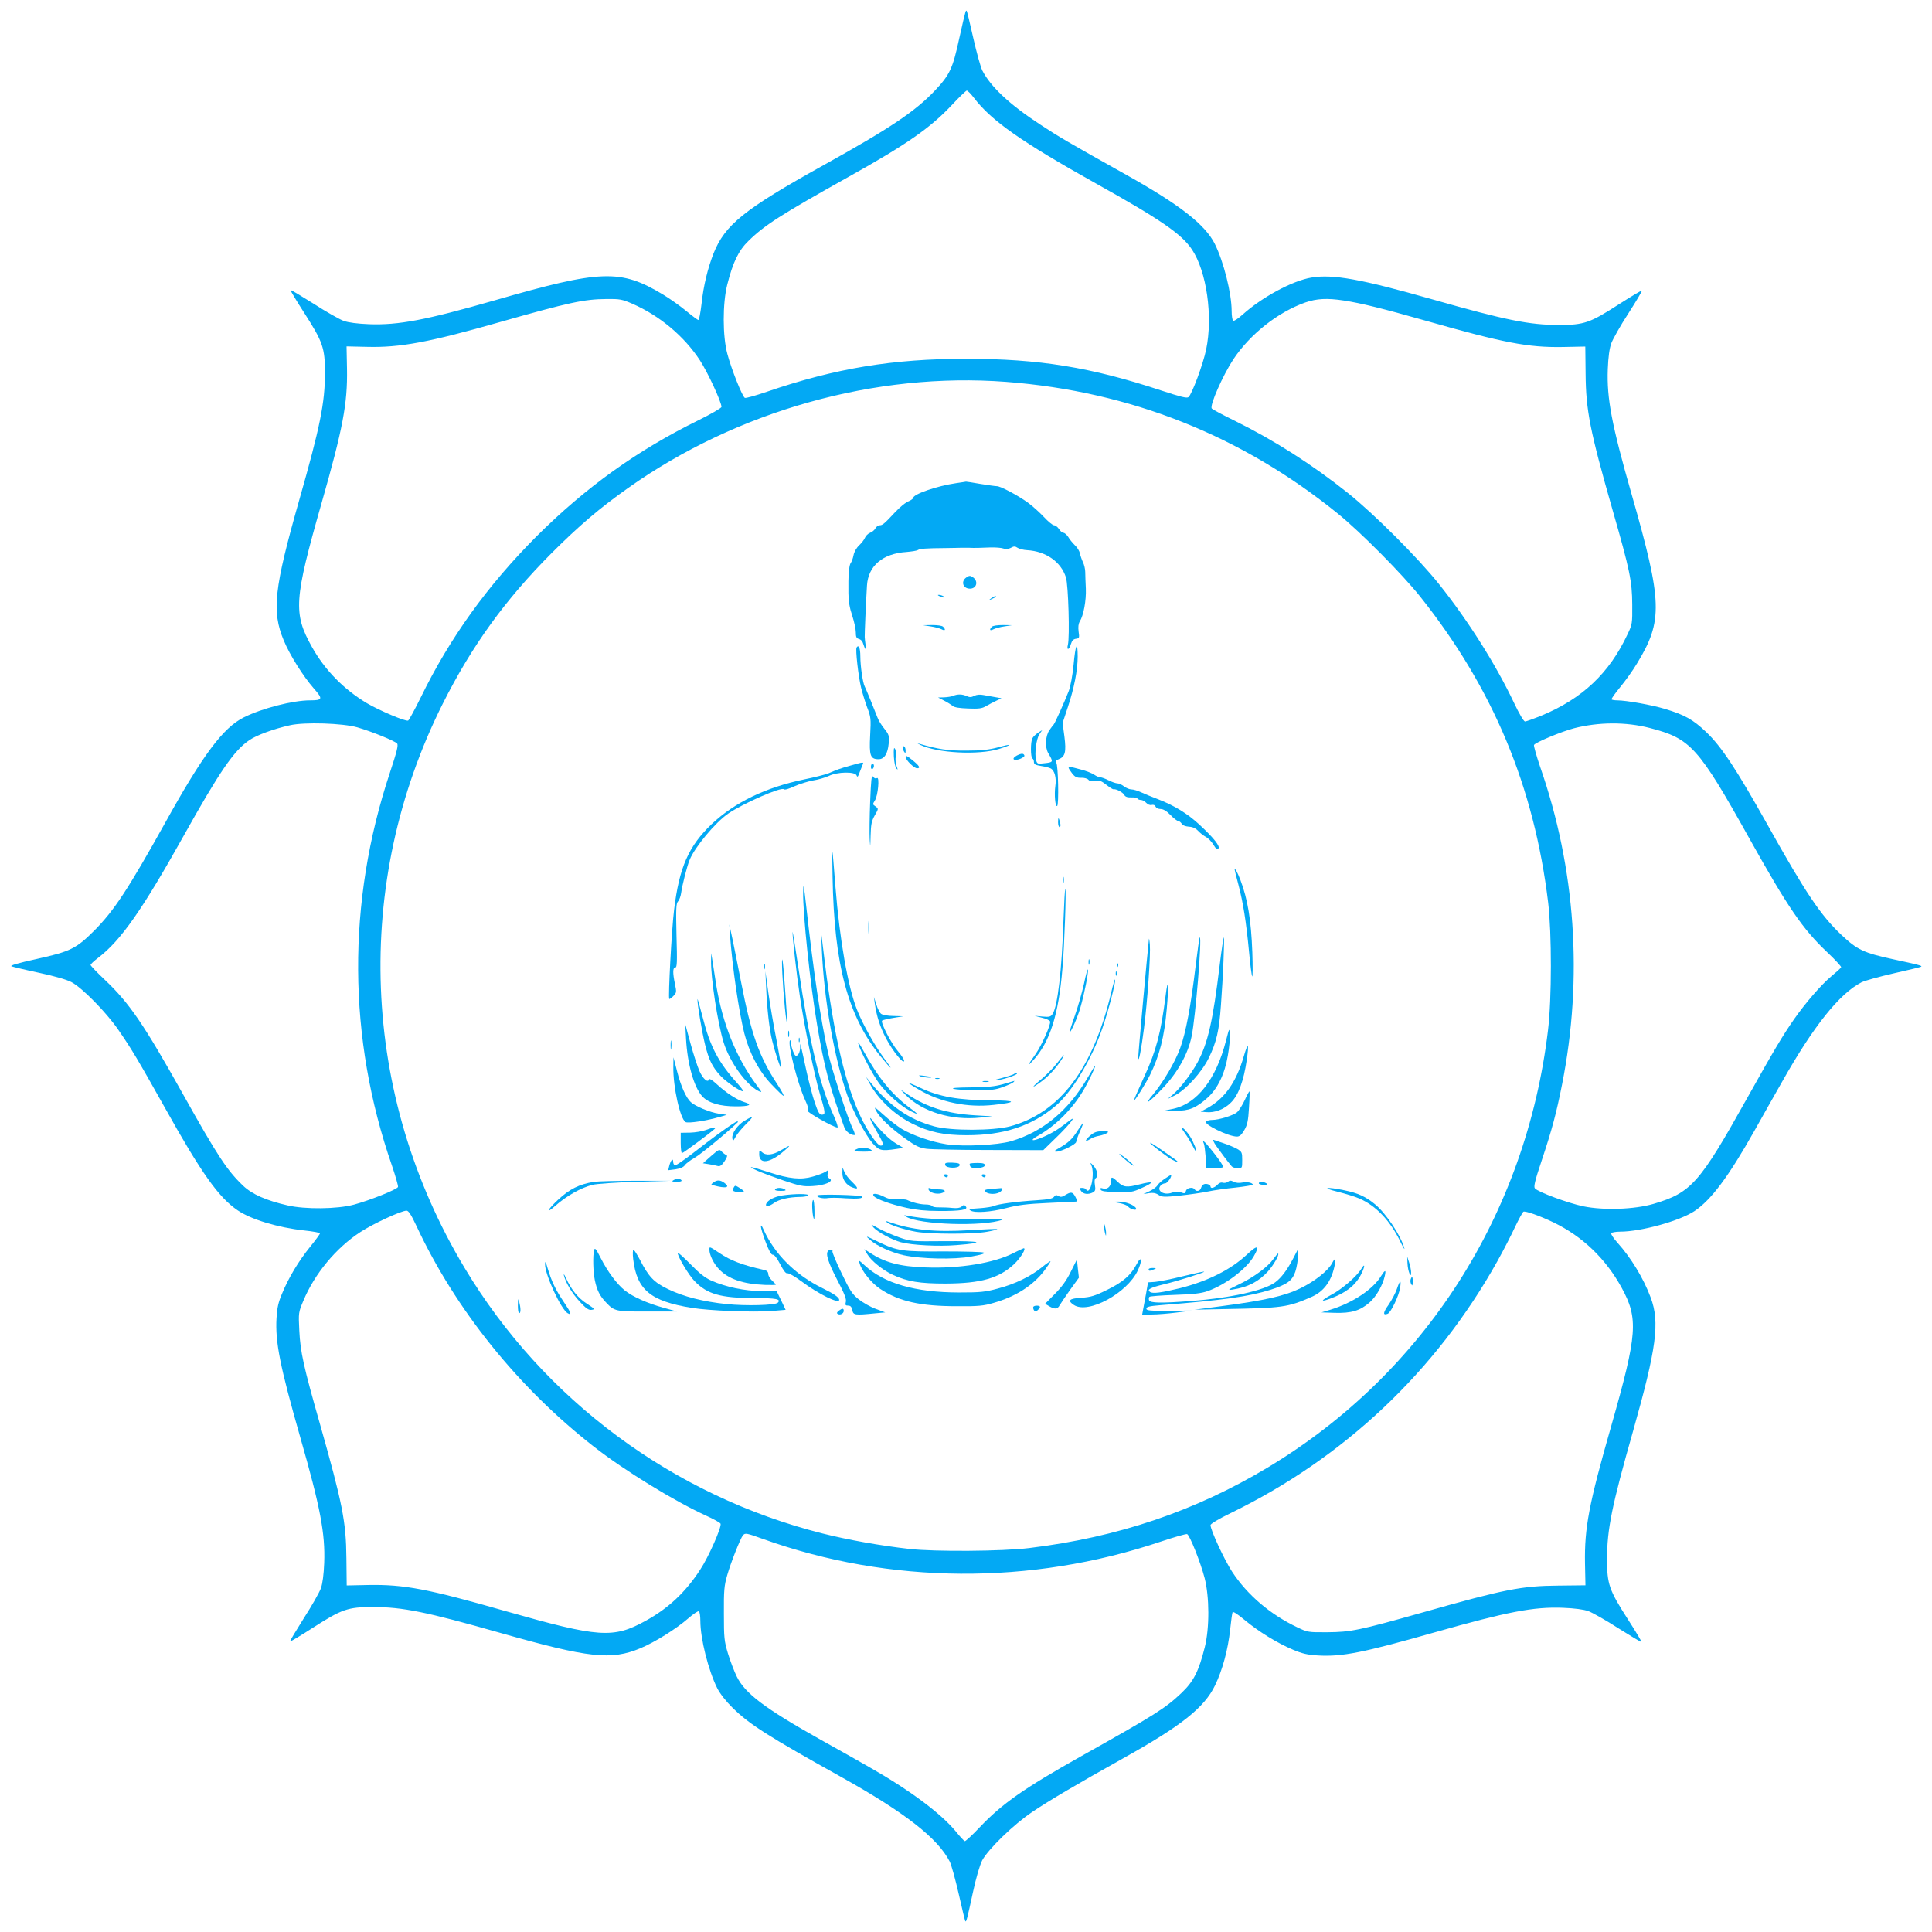 <?xml version="1.0" standalone="no"?>
<!DOCTYPE svg PUBLIC "-//W3C//DTD SVG 20010904//EN"
 "http://www.w3.org/TR/2001/REC-SVG-20010904/DTD/svg10.dtd">
<svg version="1.0" xmlns="http://www.w3.org/2000/svg"
 width="1280pt" height="1280pt" viewBox="0 0 1280 1280"
 preserveAspectRatio="xMidYMid meet">
<g transform="translate(0,1280) scale(0.1,-0.1)"
fill="#03a9f4" stroke="none">
<path d="M6396 12719 c-3 -8 -22 -88 -42 -179 -42 -194 -62 -236 -159 -339
-129 -137 -298 -251 -740 -496 -525 -292 -652 -394 -728 -585 -38 -98 -66
-211 -79 -332 -7 -59 -16 -108 -21 -108 -5 0 -41 27 -81 60 -40 33 -109 82
-154 109 -281 169 -408 165 -1115 -39 -457 -131 -637 -165 -831 -158 -78 3
-138 11 -169 22 -27 10 -116 60 -198 113 -83 52 -152 94 -154 91 -2 -2 39 -71
92 -153 122 -190 136 -231 136 -395 0 -198 -32 -358 -171 -845 -166 -584 -183
-734 -102 -928 40 -97 129 -238 199 -318 62 -70 59 -79 -25 -79 -114 0 -319
-53 -439 -113 -136 -68 -270 -246 -520 -697 -247 -443 -339 -583 -470 -715
-119 -119 -158 -139 -380 -188 -128 -28 -181 -44 -169 -49 11 -4 93 -24 183
-43 103 -22 183 -45 215 -62 71 -38 229 -199 308 -313 92 -133 129 -196 311
-520 241 -432 356 -594 482 -679 88 -60 266 -114 440 -133 58 -6 105 -15 105
-19 0 -5 -29 -45 -65 -89 -76 -94 -143 -205 -186 -310 -25 -58 -33 -95 -37
-163 -9 -159 23 -319 158 -792 133 -464 165 -635 158 -829 -3 -78 -11 -138
-22 -169 -10 -27 -60 -116 -113 -198 -52 -83 -94 -152 -91 -154 2 -2 71 39
153 92 190 122 230 136 395 136 198 0 355 -32 847 -172 586 -166 732 -182 926
-101 96 40 238 129 317 198 33 29 65 50 70 47 6 -3 10 -32 10 -64 0 -117 53
-328 112 -446 19 -37 58 -87 102 -130 112 -110 233 -187 721 -459 421 -235
637 -404 717 -559 11 -22 38 -119 60 -216 22 -97 41 -178 44 -180 6 -6 12 16
49 188 22 102 46 183 62 215 40 75 209 239 333 322 111 75 296 184 600 354
384 214 539 336 610 484 49 101 86 237 100 369 6 56 13 108 16 115 2 8 31 -10
79 -50 92 -77 219 -155 322 -198 61 -26 97 -34 166 -38 159 -9 296 18 771 153
488 138 655 170 850 163 78 -3 138 -11 169 -22 27 -10 116 -60 198 -113 83
-52 152 -94 154 -91 2 2 -39 71 -92 153 -122 190 -136 230 -136 395 0 198 32
355 172 847 156 552 179 722 117 887 -48 128 -130 263 -220 363 -26 29 -45 57
-41 63 3 5 30 10 59 10 138 0 394 71 492 136 111 74 226 228 399 535 54 96
136 242 183 324 207 367 379 582 525 657 22 11 119 38 216 60 97 22 178 41
180 44 6 6 -16 12 -188 49 -193 42 -236 62 -340 160 -139 131 -237 277 -492
733 -206 367 -303 515 -405 612 -86 82 -142 114 -276 154 -82 25 -254 56 -314
56 -17 0 -33 3 -37 6 -3 3 22 39 56 80 34 41 85 112 113 159 172 283 169 403
-36 1120 -133 464 -165 635 -158 829 3 80 11 138 23 171 10 27 60 117 113 198
52 81 93 150 90 152 -2 2 -71 -39 -154 -92 -189 -122 -229 -136 -394 -136
-197 0 -353 31 -845 171 -468 133 -654 167 -797 143 -125 -21 -326 -129 -455
-245 -29 -26 -57 -45 -63 -41 -5 3 -10 32 -10 64 0 117 -53 328 -112 446 -64
127 -231 258 -583 455 -391 219 -451 254 -575 336 -202 132 -327 250 -382 357
-11 22 -38 119 -60 216 -22 97 -41 178 -44 180 -2 2 -6 -2 -8 -10z m58 -569
c115 -150 312 -289 806 -565 430 -240 568 -335 637 -438 97 -145 140 -442 94
-663 -20 -96 -94 -296 -117 -315 -11 -9 -53 2 -181 44 -465 154 -811 210
-1293 210 -485 0 -866 -63 -1321 -219 -73 -25 -137 -43 -144 -40 -16 6 -89
189 -116 291 -32 117 -32 335 -1 458 37 148 75 227 140 290 107 105 213 173
667 427 387 216 539 323 682 475 48 52 93 94 98 95 6 0 28 -22 49 -50z m-2263
-1363 c180 -79 342 -215 446 -374 52 -80 143 -276 143 -309 0 -7 -69 -47 -152
-88 -405 -199 -747 -444 -1074 -770 -325 -326 -574 -672 -767 -1068 -40 -81
-77 -149 -83 -152 -18 -7 -191 67 -273 115 -155 93 -279 220 -365 374 -124
222 -118 312 64 950 141 494 173 660 169 890 l-3 150 135 -3 c220 -6 415 31
884 165 454 129 554 151 705 152 86 1 102 -2 171 -32z m4712 22 c112 -17 259
-53 547 -135 510 -145 674 -177 904 -173 l149 3 2 -180 c2 -243 28 -375 179
-904 115 -400 129 -471 130 -625 1 -126 0 -132 -31 -197 -121 -258 -299 -426
-568 -538 -54 -22 -104 -40 -111 -40 -9 0 -39 51 -73 123 -122 257 -304 545
-497 787 -138 173 -431 466 -604 604 -239 190 -486 348 -749 478 -80 39 -149
76 -153 82 -14 21 73 218 143 325 110 166 295 313 477 377 75 26 144 30 255
13z m-2237 -539 c823 -63 1560 -356 2199 -874 148 -120 429 -403 546 -551 481
-605 753 -1257 846 -2025 24 -203 24 -638 -1 -845 -146 -1221 -821 -2275
-1856 -2897 -481 -289 -994 -463 -1580 -534 -178 -22 -627 -25 -795 -6 -195
22 -406 60 -574 102 -990 249 -1850 886 -2373 1760 -688 1146 -742 2546 -145
3737 194 386 414 690 722 999 180 180 317 297 505 430 724 513 1641 770 2506
704z m-4298 -2289 c99 -29 248 -90 263 -107 9 -11 -1 -52 -49 -197 -284 -856
-279 -1754 15 -2600 24 -71 42 -134 40 -141 -7 -17 -188 -89 -292 -117 -110
-30 -325 -32 -440 -5 -140 32 -234 73 -294 130 -106 101 -169 196 -401 611
-256 457 -353 600 -515 753 -52 49 -95 94 -95 99 0 5 22 26 50 47 151 115 293
319 566 807 238 426 334 567 437 636 49 33 160 74 268 98 96 22 350 14 447
-14z m8562 -4 c271 -70 321 -125 660 -732 256 -458 353 -600 516 -754 53 -50
94 -95 92 -99 -1 -5 -31 -32 -65 -60 -66 -55 -170 -175 -245 -282 -77 -110
-138 -213 -312 -524 -316 -566 -371 -628 -621 -702 -127 -37 -329 -44 -466
-16 -100 21 -301 95 -320 119 -9 10 0 50 44 181 69 207 98 315 136 507 140
706 90 1431 -146 2107 -24 71 -42 135 -40 142 6 16 181 89 265 111 164 42 344
43 502 2z m-8171 -3299 c259 -555 675 -1072 1175 -1462 205 -160 531 -360 745
-458 49 -22 92 -46 95 -53 8 -22 -79 -220 -136 -306 -98 -150 -211 -255 -360
-337 -215 -119 -309 -112 -925 63 -520 149 -676 178 -911 174 l-145 -3 -2 180
c-2 244 -26 362 -175 889 -109 382 -130 477 -137 620 -6 118 -5 121 26 195 75
181 217 352 378 457 84 55 269 141 306 142 13 1 31 -26 66 -101z m7534 23
c192 -93 344 -239 450 -431 113 -206 106 -307 -68 -917 -149 -520 -178 -676
-174 -911 l3 -145 -180 -2 c-244 -2 -355 -24 -892 -176 -428 -121 -484 -132
-637 -133 -127 -1 -132 0 -199 32 -181 86 -332 215 -433 369 -52 80 -143 276
-143 309 0 8 56 42 133 79 753 367 1359 938 1768 1670 40 72 92 173 116 225
25 52 50 98 56 102 12 7 106 -26 200 -71z m-5238 -2097 c840 -301 1774 -307
2634 -18 90 30 169 53 176 50 17 -6 89 -187 116 -291 32 -125 33 -330 1 -458
-40 -160 -74 -227 -155 -304 -108 -102 -173 -143 -667 -420 -377 -212 -521
-313 -669 -469 -50 -53 -95 -94 -99 -92 -5 1 -33 31 -61 66 -99 119 -305 273
-571 424 -63 36 -209 119 -325 183 -367 206 -500 306 -554 418 -17 34 -43 103
-58 152 -25 83 -27 104 -27 265 -1 153 2 185 22 254 24 84 87 243 104 264 15
17 22 16 133 -24z"/>
<path d="M6335 9599 c-126 -18 -285 -73 -285 -98 0 -4 -11 -13 -24 -19 -30
-13 -58 -36 -100 -80 -65 -70 -79 -82 -97 -82 -10 0 -23 -9 -29 -20 -6 -12
-22 -25 -36 -30 -13 -5 -28 -20 -33 -32 -5 -13 -23 -36 -39 -51 -18 -17 -33
-44 -37 -65 -4 -21 -12 -43 -18 -51 -12 -14 -18 -82 -16 -201 0 -51 8 -98 25
-148 13 -40 24 -90 24 -111 0 -30 4 -40 20 -44 11 -3 23 -13 26 -24 16 -49 24
-57 19 -18 -3 22 -6 47 -6 55 -1 15 8 229 15 341 8 130 104 212 262 222 34 3
68 8 75 13 15 9 53 12 184 13 44 1 91 1 105 2 14 0 35 0 48 0 37 -2 73 -1 142
2 36 1 75 -2 88 -7 15 -6 30 -5 48 4 21 12 29 12 47 0 12 -7 40 -14 62 -15
124 -7 224 -77 257 -180 16 -50 26 -395 13 -447 -10 -39 9 -35 20 5 7 23 17
33 34 35 22 3 23 7 17 48 -4 31 -1 52 8 67 25 40 43 139 40 217 -2 41 -4 91
-4 110 0 19 -7 49 -15 65 -8 17 -17 43 -20 58 -3 16 -18 41 -34 55 -15 15 -35
39 -44 55 -10 15 -24 27 -31 27 -8 0 -21 11 -30 25 -9 14 -24 25 -33 25 -9 0
-39 25 -67 55 -28 30 -76 73 -106 95 -68 49 -181 109 -206 109 -11 0 -59 7
-109 15 -49 9 -92 15 -95 15 -3 -1 -32 -5 -65 -10z"/>
<path d="M6402 8974 c-38 -26 -22 -74 24 -74 45 0 58 50 19 76 -18 12 -24 11
-43 -2z"/>
<path d="M6225 8850 c27 -12 43 -12 25 0 -8 5 -22 9 -30 9 -10 0 -8 -3 5 -9z"/>
<path d="M6564 8834 c-18 -14 -18 -14 6 -3 31 14 36 19 24 19 -6 0 -19 -7 -30
-16z"/>
<path d="M6166 8650 c28 -4 60 -13 72 -19 24 -13 30 -3 10 17 -7 7 -37 11 -72
11 l-61 -1 51 -8z"/>
<path d="M6572 8648 c-20 -20 -14 -30 10 -17 12 6 44 15 72 19 l51 8 -60 1
c-36 0 -66 -4 -73 -11z"/>
<path d="M5675 8510 c-8 -13 11 -186 30 -266 8 -33 26 -92 40 -130 25 -65 26
-75 20 -187 -7 -133 1 -157 56 -157 38 0 61 37 67 105 4 50 2 58 -29 97 -19
23 -39 56 -45 73 -22 57 -76 190 -85 207 -13 25 -29 135 -29 200 0 54 -11 80
-25 58z"/>
<path d="M7113 8398 c-8 -77 -20 -144 -33 -178 -29 -74 -92 -214 -99 -220 -3
-3 -16 -19 -28 -37 -27 -38 -31 -114 -8 -153 35 -60 35 -60 -29 -67 -42 -5
-45 -4 -52 22 -11 42 2 140 22 170 l19 28 -28 -18 c-15 -10 -32 -26 -37 -36
-13 -23 -13 -126 0 -134 6 -3 10 -14 10 -24 0 -15 11 -20 48 -26 26 -4 54 -11
63 -16 26 -13 39 -63 31 -116 -8 -57 -1 -140 12 -133 12 7 7 272 -6 287 -7 9
-3 15 16 23 43 16 51 48 38 150 l-12 90 34 103 c42 126 66 247 66 338 0 109
-15 80 -27 -53z"/>
<path d="M6315 8190 c-11 -5 -38 -9 -60 -10 l-40 -1 40 -21 c22 -11 47 -27 57
-35 11 -10 45 -15 102 -17 70 -3 93 0 119 16 17 10 48 26 67 35 l35 17 -40 7
c-22 4 -57 10 -78 14 -25 5 -46 3 -62 -5 -19 -10 -30 -11 -50 -2 -30 14 -61
14 -90 2z"/>
<path d="M6095 7866 c113 -56 388 -70 524 -28 94 30 88 37 -9 10 -57 -15 -107
-21 -205 -21 -123 -1 -187 8 -320 47 -11 4 -6 0 10 -8z"/>
<path d="M5980 7848 c0 -7 5 -20 10 -28 8 -12 10 -11 10 7 0 12 -4 25 -10 28
-5 3 -10 0 -10 -7z"/>
<path d="M5922 7788 c2 -38 10 -74 17 -80 10 -11 10 -7 1 17 -6 16 -9 45 -5
65 3 19 0 42 -6 50 -7 11 -9 -3 -7 -52z"/>
<path d="M6736 7794 c-38 -21 -21 -38 22 -22 18 7 31 17 29 22 -5 16 -20 16
-51 0z"/>
<path d="M6000 7785 c0 -20 56 -75 76 -75 25 0 15 17 -31 54 -34 28 -45 33
-45 21z"/>
<path d="M5635 7728 c-71 -20 -84 -25 -145 -51 -19 -8 -93 -27 -163 -41 -255
-53 -459 -152 -611 -295 -154 -147 -216 -287 -250 -569 -16 -126 -40 -581 -32
-590 3 -2 14 6 27 19 21 21 22 26 11 79 -16 75 -15 110 2 110 12 0 13 35 8
210 -4 180 -3 213 10 228 9 9 18 35 21 57 6 47 39 178 56 218 33 83 171 249
256 307 98 67 351 178 368 161 6 -6 32 2 71 20 33 15 89 32 122 38 34 5 81 19
105 30 57 28 173 30 184 4 5 -14 9 -11 19 17 8 19 17 43 21 53 9 20 9 20 -80
-5z"/>
<path d="M5770 7719 c0 -11 5 -17 10 -14 6 3 10 13 10 21 0 8 -4 14 -10 14 -5
0 -10 -9 -10 -21z"/>
<path d="M7080 7713 c0 -5 11 -21 24 -38 18 -23 31 -29 59 -28 20 1 41 -5 48
-13 8 -10 22 -12 45 -8 28 5 40 1 73 -25 22 -17 43 -31 48 -30 16 4 62 -20 71
-37 7 -13 21 -18 46 -17 20 1 39 -3 42 -8 3 -5 13 -9 23 -9 10 0 26 -9 35 -19
10 -11 25 -17 36 -14 12 3 22 -1 26 -11 4 -9 18 -16 33 -16 18 0 40 -13 66
-40 21 -22 45 -40 52 -40 6 0 16 -8 22 -17 6 -11 24 -18 47 -20 25 -1 45 -10
61 -27 13 -14 36 -32 52 -41 16 -8 38 -31 50 -51 16 -27 25 -34 33 -26 14 14
-29 69 -126 159 -78 72 -165 126 -274 168 -37 14 -86 34 -110 45 -23 11 -53
20 -66 20 -13 0 -35 9 -49 20 -14 11 -34 20 -44 20 -10 0 -36 9 -58 20 -22 11
-46 20 -55 20 -9 0 -27 8 -40 17 -14 10 -54 26 -90 35 -75 20 -80 21 -80 11z"/>
<path d="M5765 7488 c-4 -101 -5 -212 -3 -248 4 -60 4 -58 6 23 2 74 6 96 27
134 26 45 26 45 6 60 -20 13 -20 15 -5 39 21 31 33 161 14 149 -8 -5 -18 -2
-25 9 -11 14 -14 -17 -20 -166z"/>
<path d="M7010 7352 c0 -18 5 -32 10 -32 6 0 8 11 4 28 -10 39 -14 40 -14 4z"/>
<path d="M5516 6990 c10 -583 102 -925 320 -1191 75 -92 87 -97 21 -10 -60 81
-143 228 -179 321 -60 151 -115 463 -143 815 -23 293 -23 294 -19 65z"/>
<path d="M8180 7038 c0 -3 11 -48 25 -100 31 -118 51 -242 70 -442 8 -88 18
-162 21 -165 4 -3 4 68 1 159 -8 216 -31 354 -79 480 -19 50 -38 84 -38 68z"/>
<path d="M7042 6970 c0 -19 2 -27 5 -17 2 9 2 25 0 35 -3 9 -5 1 -5 -18z"/>
<path d="M5321 6890 c-2 -148 46 -604 93 -883 48 -280 77 -391 179 -674 10
-29 41 -53 68 -53 5 0 1 17 -9 38 -34 66 -141 394 -166 508 -50 225 -95 525
-145 974 -16 143 -19 155 -20 90z"/>
<path d="M7046 6708 c-11 -337 -39 -574 -72 -625 -12 -19 -21 -22 -66 -18
l-53 5 49 -13 c27 -6 51 -17 53 -24 7 -19 -55 -157 -95 -215 -54 -76 -59 -89
-17 -43 111 121 169 304 194 610 13 147 26 525 19 525 -3 0 -8 -91 -12 -202z"/>
<path d="M5753 6655 c0 -38 2 -53 4 -32 2 20 2 52 0 70 -2 17 -4 1 -4 -38z"/>
<path d="M4836 6610 c17 -226 58 -505 95 -655 33 -130 98 -254 181 -340 39
-41 74 -75 79 -75 5 0 -14 35 -42 78 -120 183 -172 329 -240 680 -28 141 -56
284 -64 317 l-13 60 4 -65z"/>
<path d="M5251 6625 c-1 -35 27 -285 49 -430 31 -206 95 -515 130 -635 39
-132 41 -145 15 -145 -16 0 -25 16 -47 80 -15 44 -38 134 -53 200 -14 66 -30
136 -34 155 l-9 35 -1 -31 c-1 -17 -8 -37 -16 -44 -13 -10 -17 -7 -30 23 -8
20 -15 46 -15 58 0 12 -3 20 -6 16 -18 -18 48 -279 98 -390 23 -50 28 -71 20
-76 -12 -7 172 -111 196 -111 6 0 -4 33 -22 73 -95 206 -163 491 -236 982 -21
143 -39 251 -39 240z"/>
<path d="M5445 6505 c14 -328 83 -721 170 -965 39 -109 120 -261 166 -314 44
-50 58 -53 159 -38 l45 7 -45 27 c-44 25 -112 91 -158 153 -32 43 -17 4 30
-77 42 -73 46 -88 23 -88 -21 0 -78 81 -125 175 -107 218 -186 552 -246 1045
l-24 195 5 -120z"/>
<path d="M7612 6578 c-13 -117 -72 -772 -71 -785 2 -41 20 52 38 192 23 180
45 490 39 560 -3 28 -5 42 -6 33z"/>
<path d="M7921 6398 c-31 -259 -64 -439 -102 -542 -33 -91 -112 -226 -180
-307 -68 -81 -27 -55 64 41 99 104 168 227 192 345 26 127 69 655 54 655 -3 0
-15 -87 -28 -192z"/>
<path d="M8081 6408 c-45 -374 -79 -521 -148 -648 -41 -76 -118 -175 -165
-214 l-33 -27 45 22 c74 36 182 154 229 251 51 105 68 179 80 348 14 184 25
450 19 450 -2 0 -15 -82 -27 -182z"/>
<path d="M5181 6429 c-1 -74 16 -306 29 -389 7 -43 8 -36 3 35 -18 279 -30
414 -32 354z"/>
<path d="M4711 6440 c-3 -115 44 -422 84 -549 41 -128 146 -275 228 -318 28
-14 28 -13 -11 39 -135 182 -226 409 -267 663 -8 55 -19 125 -24 155 l-9 55
-1 -45z"/>
<path d="M7212 6425 c0 -16 2 -22 5 -12 2 9 2 23 0 30 -3 6 -5 -1 -5 -18z"/>
<path d="M5062 6395 c0 -16 2 -22 5 -12 2 9 2 23 0 30 -3 6 -5 -1 -5 -18z"/>
<path d="M7401 6404 c0 -11 3 -14 6 -6 3 7 2 16 -1 19 -3 4 -6 -2 -5 -13z"/>
<path d="M7182 6284 c-13 -59 -41 -157 -62 -216 -21 -59 -36 -108 -34 -108 9
0 54 101 72 165 26 90 54 231 50 251 -2 9 -14 -32 -26 -92z"/>
<path d="M7392 6350 c0 -14 2 -19 5 -12 2 6 2 18 0 25 -3 6 -5 1 -5 -13z"/>
<path d="M5076 6255 c6 -140 21 -274 40 -350 20 -81 55 -187 60 -182 2 2 -12
85 -31 184 -20 99 -44 243 -55 319 l-19 139 5 -110z"/>
<path d="M7362 6224 c-121 -506 -340 -796 -669 -886 -113 -30 -393 -31 -505 0
-165 45 -294 134 -422 292 l-28 35 23 -42 c56 -105 168 -211 284 -268 112 -56
209 -76 360 -76 245 0 428 60 587 193 107 89 240 308 311 514 39 111 90 309
85 324 -2 6 -14 -33 -26 -86z"/>
<path d="M7722 6200 c-30 -239 -63 -365 -139 -528 -52 -114 -73 -162 -69 -162
7 0 76 110 104 166 64 130 96 253 112 439 15 166 9 223 -8 85z"/>
<path d="M4621 6180 c-2 -31 30 -218 50 -300 26 -104 48 -148 102 -207 37 -40
128 -103 150 -103 5 0 -12 24 -38 53 -126 139 -181 245 -230 439 -19 73 -34
126 -34 118z"/>
<path d="M5796 6150 c12 -83 34 -152 74 -229 44 -84 119 -177 120 -149 0 9
-19 38 -42 65 -44 51 -115 189 -104 201 4 4 38 12 74 18 l67 11 -66 2 c-36 0
-72 7 -81 14 -9 6 -24 35 -32 62 l-16 50 6 -45z"/>
<path d="M4545 5920 c9 -170 53 -325 109 -385 41 -43 116 -65 222 -65 91 0
113 11 56 28 -49 15 -122 62 -182 118 -29 27 -50 40 -52 33 -8 -25 -40 2 -64
55 -13 30 -40 112 -59 182 l-35 129 5 -95z"/>
<path d="M8123 5907 c-65 -256 -192 -419 -350 -453 l-58 -12 74 -1 c89 -1 135
18 211 86 67 60 115 159 135 281 9 50 15 113 13 138 -3 46 -3 46 -25 -39z"/>
<path d="M5222 5950 c0 -19 2 -27 5 -17 2 9 2 25 0 35 -3 9 -5 1 -5 -18z"/>
<path d="M5292 5910 c0 -14 2 -19 5 -12 2 6 2 18 0 25 -3 6 -5 1 -5 -13z"/>
<path d="M4443 5875 c0 -27 2 -38 4 -22 2 15 2 37 0 50 -2 12 -4 0 -4 -28z"/>
<path d="M5685 5890 c12 -50 96 -209 141 -270 52 -68 143 -149 204 -180 60
-30 58 -24 -6 23 -114 85 -208 200 -301 371 -24 44 -41 70 -38 56z"/>
<path d="M8241 5804 c-50 -174 -128 -284 -245 -347 l-41 -22 34 -3 c59 -6 122
18 167 64 49 48 84 144 104 281 16 111 9 122 -19 27z"/>
<path d="M7002 5755 c-24 -31 -71 -78 -103 -105 -70 -58 -68 -66 2 -14 47 35
97 89 134 147 28 44 13 31 -33 -28z"/>
<path d="M4461 5730 c-2 -131 45 -342 81 -364 17 -10 142 9 233 36 l40 12 -55
8 c-58 9 -152 48 -183 76 -31 28 -66 105 -91 204 l-24 93 -1 -65z"/>
<path d="M7207 5662 c-128 -220 -298 -361 -509 -423 -91 -26 -317 -37 -428
-20 -96 15 -225 59 -296 102 -31 19 -85 61 -121 94 -60 54 -64 56 -48 25 23
-45 94 -112 195 -185 69 -49 92 -60 139 -66 31 -4 217 -8 415 -8 l358 -1 80
78 c78 75 137 145 107 127 -7 -5 -34 -24 -58 -43 -49 -37 -105 -67 -163 -88
-48 -17 -49 -5 0 22 119 68 229 179 302 304 32 54 82 160 76 160 -2 0 -24 -35
-49 -78z"/>
<path d="M6717 5684 c-4 -4 -39 -15 -79 -26 -63 -16 -66 -18 -25 -13 44 4 147
42 121 44 -6 1 -14 -2 -17 -5z"/>
<path d="M6095 5670 c19 -8 83 -14 74 -6 -2 2 -24 6 -49 9 -30 4 -38 3 -25 -3z"/>
<path d="M6198 5653 c6 -2 18 -2 25 0 6 3 1 5 -13 5 -14 0 -19 -2 -12 -5z"/>
<path d="M6513 5633 c9 -2 25 -2 35 0 9 3 1 5 -18 5 -19 0 -27 -2 -17 -5z"/>
<path d="M6645 5617 c-54 -15 -103 -20 -212 -21 -96 -1 -134 -4 -115 -10 15
-4 81 -9 147 -9 100 -1 130 3 179 21 33 12 64 26 70 32 5 5 8 9 6 9 -3 -1 -36
-11 -75 -22z"/>
<path d="M6020 5625 c0 -2 30 -22 68 -44 142 -84 323 -121 497 -101 156 17
150 29 -15 30 -220 1 -347 23 -477 85 -40 19 -73 32 -73 30z"/>
<path d="M6000 5546 c111 -112 304 -171 497 -150 l78 8 -118 7 c-186 12 -314
52 -446 140 l-46 31 35 -36z"/>
<path d="M8247 5512 c-15 -33 -38 -68 -50 -80 -23 -21 -120 -52 -167 -52 -14
0 -31 -4 -39 -9 -25 -16 146 -101 204 -101 18 0 30 11 49 43 20 34 26 62 31
150 4 59 5 107 3 107 -2 0 -17 -26 -31 -58z"/>
<path d="M4933 5375 c-48 -29 -86 -84 -81 -117 3 -21 5 -20 22 11 10 19 41 56
68 83 55 54 53 60 -9 23z"/>
<path d="M4779 5302 c-52 -37 -138 -103 -192 -145 -55 -42 -105 -77 -113 -77
-8 0 -14 10 -14 22 0 29 -16 12 -26 -26 l-7 -29 48 6 c32 5 53 14 62 27 8 12
38 34 66 50 39 22 222 173 286 236 2 2 0 4 -6 4 -6 0 -53 -31 -104 -68z"/>
<path d="M7141 5312 c-37 -59 -63 -83 -121 -116 -37 -21 -41 -26 -21 -26 32 0
131 49 131 65 0 7 11 38 25 69 14 31 23 56 21 56 -2 0 -18 -22 -35 -48z"/>
<path d="M4675 5313 c-22 -8 -68 -16 -102 -17 l-63 -1 0 -67 c0 -38 4 -68 8
-68 8 0 192 137 217 161 14 13 -14 10 -60 -8z"/>
<path d="M7830 5326 c0 -4 11 -22 24 -39 13 -18 33 -51 45 -74 12 -24 23 -43
26 -43 8 0 -18 65 -40 100 -22 35 -55 68 -55 56z"/>
<path d="M7222 5276 c-36 -32 -37 -46 0 -23 12 9 40 19 60 22 20 4 44 12 53
19 13 9 7 12 -32 11 -38 0 -54 -6 -81 -29z"/>
<path d="M8057 5209 c29 -41 79 -108 103 -136 6 -7 24 -13 40 -13 30 0 30 1
30 54 0 51 -2 55 -33 74 -18 10 -58 27 -88 37 -30 10 -60 20 -68 23 -8 3 -1
-14 16 -39z"/>
<path d="M7976 5223 c4 -10 9 -51 12 -90 l4 -73 54 0 c29 0 55 4 58 8 3 5 -24
45 -59 90 -63 80 -85 100 -69 65z"/>
<path d="M7620 5228 c0 -8 114 -94 147 -112 56 -28 48 -17 -23 32 -93 65 -124
85 -124 80z"/>
<path d="M5175 5180 c-56 -33 -100 -38 -127 -13 -17 15 -18 14 -18 -15 0 -68
72 -58 165 23 49 42 45 43 -20 5z"/>
<path d="M5683 5190 c-37 -15 -27 -20 39 -20 41 0 59 3 52 10 -15 15 -66 21
-91 10z"/>
<path d="M4711 5141 l-54 -48 39 -6 c21 -3 48 -9 59 -12 15 -4 26 3 45 31 18
27 21 39 12 42 -7 2 -21 12 -30 22 -16 18 -19 16 -71 -29z"/>
<path d="M7440 5130 c25 -22 54 -46 65 -51 24 -12 -37 42 -80 72 -17 12 -11 3
15 -21z"/>
<path d="M6262 5082 c4 -23 91 -25 96 -2 2 12 -9 15 -48 17 -43 1 -51 -1 -48
-15z"/>
<path d="M6425 5090 c-2 -3 0 -12 4 -19 12 -18 96 -11 96 9 0 11 -12 15 -48
15 -27 0 -50 -2 -52 -5z"/>
<path d="M7229 5083 c28 -56 -5 -210 -34 -163 -3 6 -15 10 -26 10 -17 0 -18
-3 -7 -20 14 -22 48 -26 79 -10 16 9 18 18 13 49 -4 24 -2 41 5 45 19 12 12
54 -15 83 -20 22 -23 23 -15 6z"/>
<path d="M5017 5044 c29 -13 107 -42 174 -65 107 -36 130 -41 193 -37 82 4
144 32 112 50 -13 7 -16 17 -12 34 6 24 6 24 -16 10 -13 -8 -50 -22 -82 -31
-79 -23 -154 -16 -293 29 -127 41 -150 44 -76 10z"/>
<path d="M5581 5029 c-1 -44 27 -83 69 -97 39 -14 38 -4 -6 39 -20 18 -42 48
-49 64 l-13 30 -1 -36z"/>
<path d="M6255 5010 c3 -5 10 -10 16 -10 5 0 9 5 9 10 0 6 -7 10 -16 10 -8 0
-12 -4 -9 -10z"/>
<path d="M6505 5010 c3 -5 10 -10 16 -10 5 0 9 5 9 10 0 6 -7 10 -16 10 -8 0
-12 -4 -9 -10z"/>
<path d="M7716 4990 c-21 -14 -43 -34 -48 -44 -6 -10 -29 -27 -52 -38 l-41
-19 37 6 c27 4 45 1 63 -11 24 -15 37 -16 143 -5 64 7 148 19 185 27 38 8 120
20 183 26 63 7 114 16 114 19 0 13 -40 21 -71 14 -19 -4 -41 -2 -55 5 -18 10
-26 10 -38 1 -8 -7 -24 -10 -34 -7 -12 4 -25 -1 -37 -14 -19 -20 -45 -27 -45
-11 0 12 -27 22 -44 15 -8 -3 -16 -14 -19 -25 -5 -20 -32 -26 -42 -9 -11 18
-52 11 -58 -10 -4 -17 -9 -19 -32 -10 -20 7 -37 7 -61 -2 -55 -20 -107 15 -72
50 7 7 19 12 28 12 14 0 47 48 38 55 -2 1 -20 -10 -42 -25z"/>
<path d="M7360 4970 c0 -33 -27 -54 -56 -43 -12 4 -15 2 -12 -8 3 -11 30 -15
106 -17 94 -2 105 -1 168 28 37 16 65 33 62 36 -4 3 -37 -2 -75 -12 -88 -23
-111 -20 -148 16 -39 37 -45 37 -45 0z"/>
<path d="M4460 4980 c-11 -7 -5 -10 23 -10 23 0 36 4 32 10 -8 13 -35 13 -55
0z"/>
<path d="M3935 4970 c-98 -16 -162 -48 -238 -119 -72 -67 -86 -100 -17 -39 72
64 169 119 245 138 28 7 153 16 285 20 l235 7 -230 0 c-126 0 -252 -3 -280 -7z"/>
<path d="M4727 4966 c-18 -14 -18 -14 0 -19 82 -23 116 -15 71 17 -27 19 -47
20 -71 2z"/>
<path d="M8340 4960 c0 -5 15 -10 33 -10 24 0 28 3 17 10 -20 13 -50 13 -50 0z"/>
<path d="M4860 4930 c-9 -16 -7 -20 14 -26 13 -3 33 -4 44 -2 16 3 14 6 -14
25 -33 21 -34 22 -44 3z"/>
<path d="M5135 4920 c-4 -6 11 -10 37 -10 31 0 39 3 28 10 -20 13 -57 13 -65
0z"/>
<path d="M6152 4919 c6 -20 50 -33 82 -25 39 10 31 26 -13 26 -22 0 -47 3 -57
7 -12 4 -15 2 -12 -8z"/>
<path d="M6567 4923 c-41 -4 -47 -6 -37 -19 14 -16 63 -19 91 -4 21 12 26 31
7 28 -7 -1 -35 -3 -61 -5z"/>
<path d="M8860 4905 c52 -13 118 -33 145 -45 112 -48 208 -150 275 -291 17
-35 28 -53 24 -39 -21 81 -123 234 -195 292 -62 51 -114 74 -202 92 -121 25
-157 18 -47 -9z"/>
<path d="M7057 4882 c-21 -13 -31 -14 -45 -6 -13 9 -20 7 -29 -5 -8 -12 -37
-18 -115 -23 -132 -8 -257 -25 -283 -38 -11 -5 -49 -11 -85 -14 -36 -3 -69 -5
-75 -5 -5 -1 -3 -6 5 -11 27 -18 136 -10 236 16 77 20 138 28 274 34 96 5 181
9 188 9 10 1 9 8 -3 31 -18 34 -29 36 -68 12z"/>
<path d="M5184 4880 c-53 -8 -98 -31 -108 -56 -8 -20 20 -18 52 6 33 24 100
39 169 40 28 0 55 5 58 10 7 12 -92 12 -171 0z"/>
<path d="M5415 4880 c-8 -12 38 -24 73 -17 15 2 67 2 115 -2 78 -5 121 -1 107
12 -11 10 -289 17 -295 7z"/>
<path d="M5790 4875 c17 -20 108 -53 215 -77 63 -14 127 -21 215 -21 145 -1
197 8 179 29 -10 13 -14 13 -28 0 -11 -9 -30 -12 -61 -9 -25 3 -64 4 -87 4
-23 -1 -45 3 -48 9 -3 5 -22 10 -42 10 -35 0 -89 13 -123 30 -9 4 -37 6 -64 4
-33 -2 -59 2 -86 16 -48 25 -89 28 -70 5z"/>
<path d="M5381 4803 c1 -27 4 -59 9 -73 5 -16 7 0 6 47 0 40 -4 73 -8 73 -5 0
-8 -21 -7 -47z"/>
<path d="M7413 4830 c27 -5 54 -15 60 -23 15 -19 60 -30 54 -14 -6 22 -71 47
-117 46 l-45 -1 48 -8z"/>
<path d="M6004 4739 c84 -53 512 -67 637 -20 11 3 -81 5 -204 3 -199 -4 -323
3 -427 24 -23 5 -23 4 -6 -7z"/>
<path d="M5875 4703 c17 -18 116 -50 195 -64 97 -16 374 -17 468 0 40 7 71 15
69 18 -3 2 -84 -1 -181 -7 -229 -15 -387 1 -541 56 -14 5 -17 4 -10 -3z"/>
<path d="M7312 4685 c0 -11 4 -33 8 -50 7 -27 8 -27 8 -5 0 14 -4 36 -8 50 -6
20 -8 21 -8 5z"/>
<path d="M5041 4675 c0 -11 14 -58 32 -105 22 -58 37 -84 47 -83 9 2 28 -22
49 -63 23 -44 38 -63 48 -60 7 3 48 -20 91 -52 118 -88 252 -153 252 -124 0
16 -33 39 -110 77 -181 89 -316 224 -391 388 -11 26 -18 34 -18 22z"/>
<path d="M5788 4667 c29 -31 122 -81 180 -97 76 -20 251 -29 370 -19 202 16
165 28 -78 26 -224 -2 -225 -2 -305 26 -44 16 -105 42 -135 59 -53 30 -54 30
-32 5z"/>
<path d="M5765 4585 c43 -39 141 -83 221 -101 116 -25 335 -30 449 -9 66 12
93 20 84 26 -8 5 -126 8 -264 8 -276 -2 -310 3 -435 63 -87 43 -90 43 -55 13z"/>
<path d="M8263 4490 c-107 -101 -260 -178 -447 -225 -119 -29 -178 -37 -196
-25 -25 15 0 29 91 51 89 21 273 79 267 84 -2 2 -66 -12 -143 -31 -76 -19
-159 -35 -184 -37 l-45 -3 -12 -69 c-7 -39 -16 -87 -20 -107 l-7 -38 64 1 c35
0 109 6 164 13 l100 13 -150 -1 c-127 -1 -150 1 -150 14 0 12 21 17 95 23 417
33 585 57 728 102 109 35 143 59 164 120 9 28 17 73 17 100 l1 50 -31 -60
c-41 -79 -80 -131 -121 -161 -72 -54 -298 -104 -553 -123 -203 -16 -274 -14
-282 4 -3 9 -2 19 2 23 3 4 79 10 168 13 124 4 175 10 218 25 118 42 255 145
305 230 43 73 26 79 -43 14z"/>
<path d="M3936 4517 c-9 -36 -7 -142 5 -199 14 -67 33 -104 73 -146 56 -60 66
-62 278 -61 l193 0 -90 25 c-105 29 -202 72 -255 114 -52 41 -115 126 -160
215 -32 63 -39 71 -44 52z"/>
<path d="M4700 4520 c0 -34 29 -93 63 -128 62 -66 159 -99 305 -105 39 -1 72
-1 72 2 0 2 -11 14 -25 27 -14 13 -25 32 -25 43 0 14 -9 23 -27 27 -146 33
-222 62 -296 112 -68 45 -67 45 -67 22z"/>
<path d="M6716 4499 c-128 -67 -361 -105 -585 -96 -171 6 -271 33 -370 99
l-35 22 20 -33 c24 -43 104 -107 169 -137 97 -45 178 -58 350 -58 234 1 353
35 454 129 43 41 83 106 63 105 -4 -1 -34 -15 -66 -31z"/>
<path d="M4195 4458 c24 -203 114 -279 389 -323 115 -19 402 -30 526 -21 l95
8 -29 61 -30 62 -100 1 c-113 1 -236 27 -332 69 -43 19 -80 48 -141 111 -46
46 -83 80 -83 73 0 -25 73 -147 112 -187 83 -86 173 -112 395 -112 147 0 180
-7 156 -31 -17 -17 -213 -22 -338 -9 -155 16 -286 49 -391 100 -92 45 -126 80
-185 195 -19 36 -38 65 -42 65 -5 0 -6 -28 -2 -62z"/>
<path d="M5487 4513 c-19 -18 -1 -75 58 -189 49 -93 64 -131 59 -149 -5 -21
-3 -25 15 -25 16 0 23 -8 28 -30 6 -33 15 -35 153 -21 l65 6 -62 23 c-34 12
-85 41 -113 63 -44 35 -58 56 -115 175 -36 74 -63 140 -60 145 7 10 -18 13
-28 2z"/>
<path d="M8436 4458 c-38 -53 -132 -122 -231 -169 -70 -34 -75 -38 -40 -33
103 16 171 51 235 120 36 40 77 110 68 119 -2 2 -16 -15 -32 -37z"/>
<path d="M7531 4425 c-39 -74 -92 -120 -197 -171 -81 -40 -108 -48 -170 -52
-81 -5 -94 -18 -49 -48 95 -62 353 78 424 230 31 67 24 102 -8 41z"/>
<path d="M9325 4429 c2 -51 25 -106 24 -59 0 14 -6 43 -13 65 l-13 40 2 -46z"/>
<path d="M7095 4376 c-27 -56 -59 -101 -105 -147 l-66 -67 27 -16 c37 -22 56
-20 70 7 7 12 38 58 69 102 l58 80 -7 61 -6 60 -40 -80z"/>
<path d="M8826 4432 c-26 -50 -115 -121 -210 -167 -104 -51 -237 -81 -526
-119 l-175 -23 195 4 c388 7 420 11 580 81 78 34 128 100 150 197 13 57 7 68
-14 27z"/>
<path d="M3611 4425 c-1 -69 107 -303 151 -326 28 -15 22 3 -28 77 -53 79 -79
133 -105 219 -13 46 -18 53 -18 30z"/>
<path d="M5695 4430 c14 -51 78 -130 136 -169 124 -83 266 -115 509 -115 142
-1 176 2 243 22 147 42 261 115 337 215 22 30 40 57 40 61 0 3 -25 -14 -56
-39 -76 -62 -179 -112 -293 -142 -84 -23 -117 -26 -256 -26 -291 0 -499 60
-629 182 -36 33 -38 34 -31 11z"/>
<path d="M9018 4392 c-28 -47 -128 -134 -197 -170 -69 -38 -76 -50 -14 -28
104 37 168 85 207 156 29 54 33 91 4 42z"/>
<path d="M7610 4390 c0 -12 8 -12 35 0 18 8 17 9 -7 9 -16 1 -28 -3 -28 -9z"/>
<path d="M9150 4346 c-54 -89 -189 -178 -335 -223 l-60 -18 89 -3 c109 -3 167
14 230 69 45 40 87 114 101 177 9 41 2 41 -25 -2z"/>
<path d="M3736 4350 c13 -51 55 -120 106 -175 42 -45 58 -56 78 -53 23 3 20 7
-31 40 -58 37 -104 93 -139 170 -11 24 -17 32 -14 18z"/>
<path d="M9346 4324 c-3 -9 -2 -23 4 -32 7 -14 9 -10 10 16 0 35 -5 41 -14 16z"/>
<path d="M9255 4261 c-9 -27 -34 -74 -55 -105 -38 -53 -39 -73 -6 -60 21 8 74
118 82 172 9 56 -1 53 -21 -7z"/>
<path d="M3431 4153 c0 -30 3 -53 9 -53 11 0 11 31 0 75 -7 26 -8 22 -9 -22z"/>
<path d="M6846 4142 c-2 -4 -1 -14 4 -22 7 -11 11 -11 24 -1 9 8 16 17 16 22
0 11 -37 12 -44 1z"/>
<path d="M5557 4116 c-12 -10 -15 -16 -7 -21 16 -10 40 2 40 20 0 18 -9 19
-33 1z"/>
</g>
</svg>
